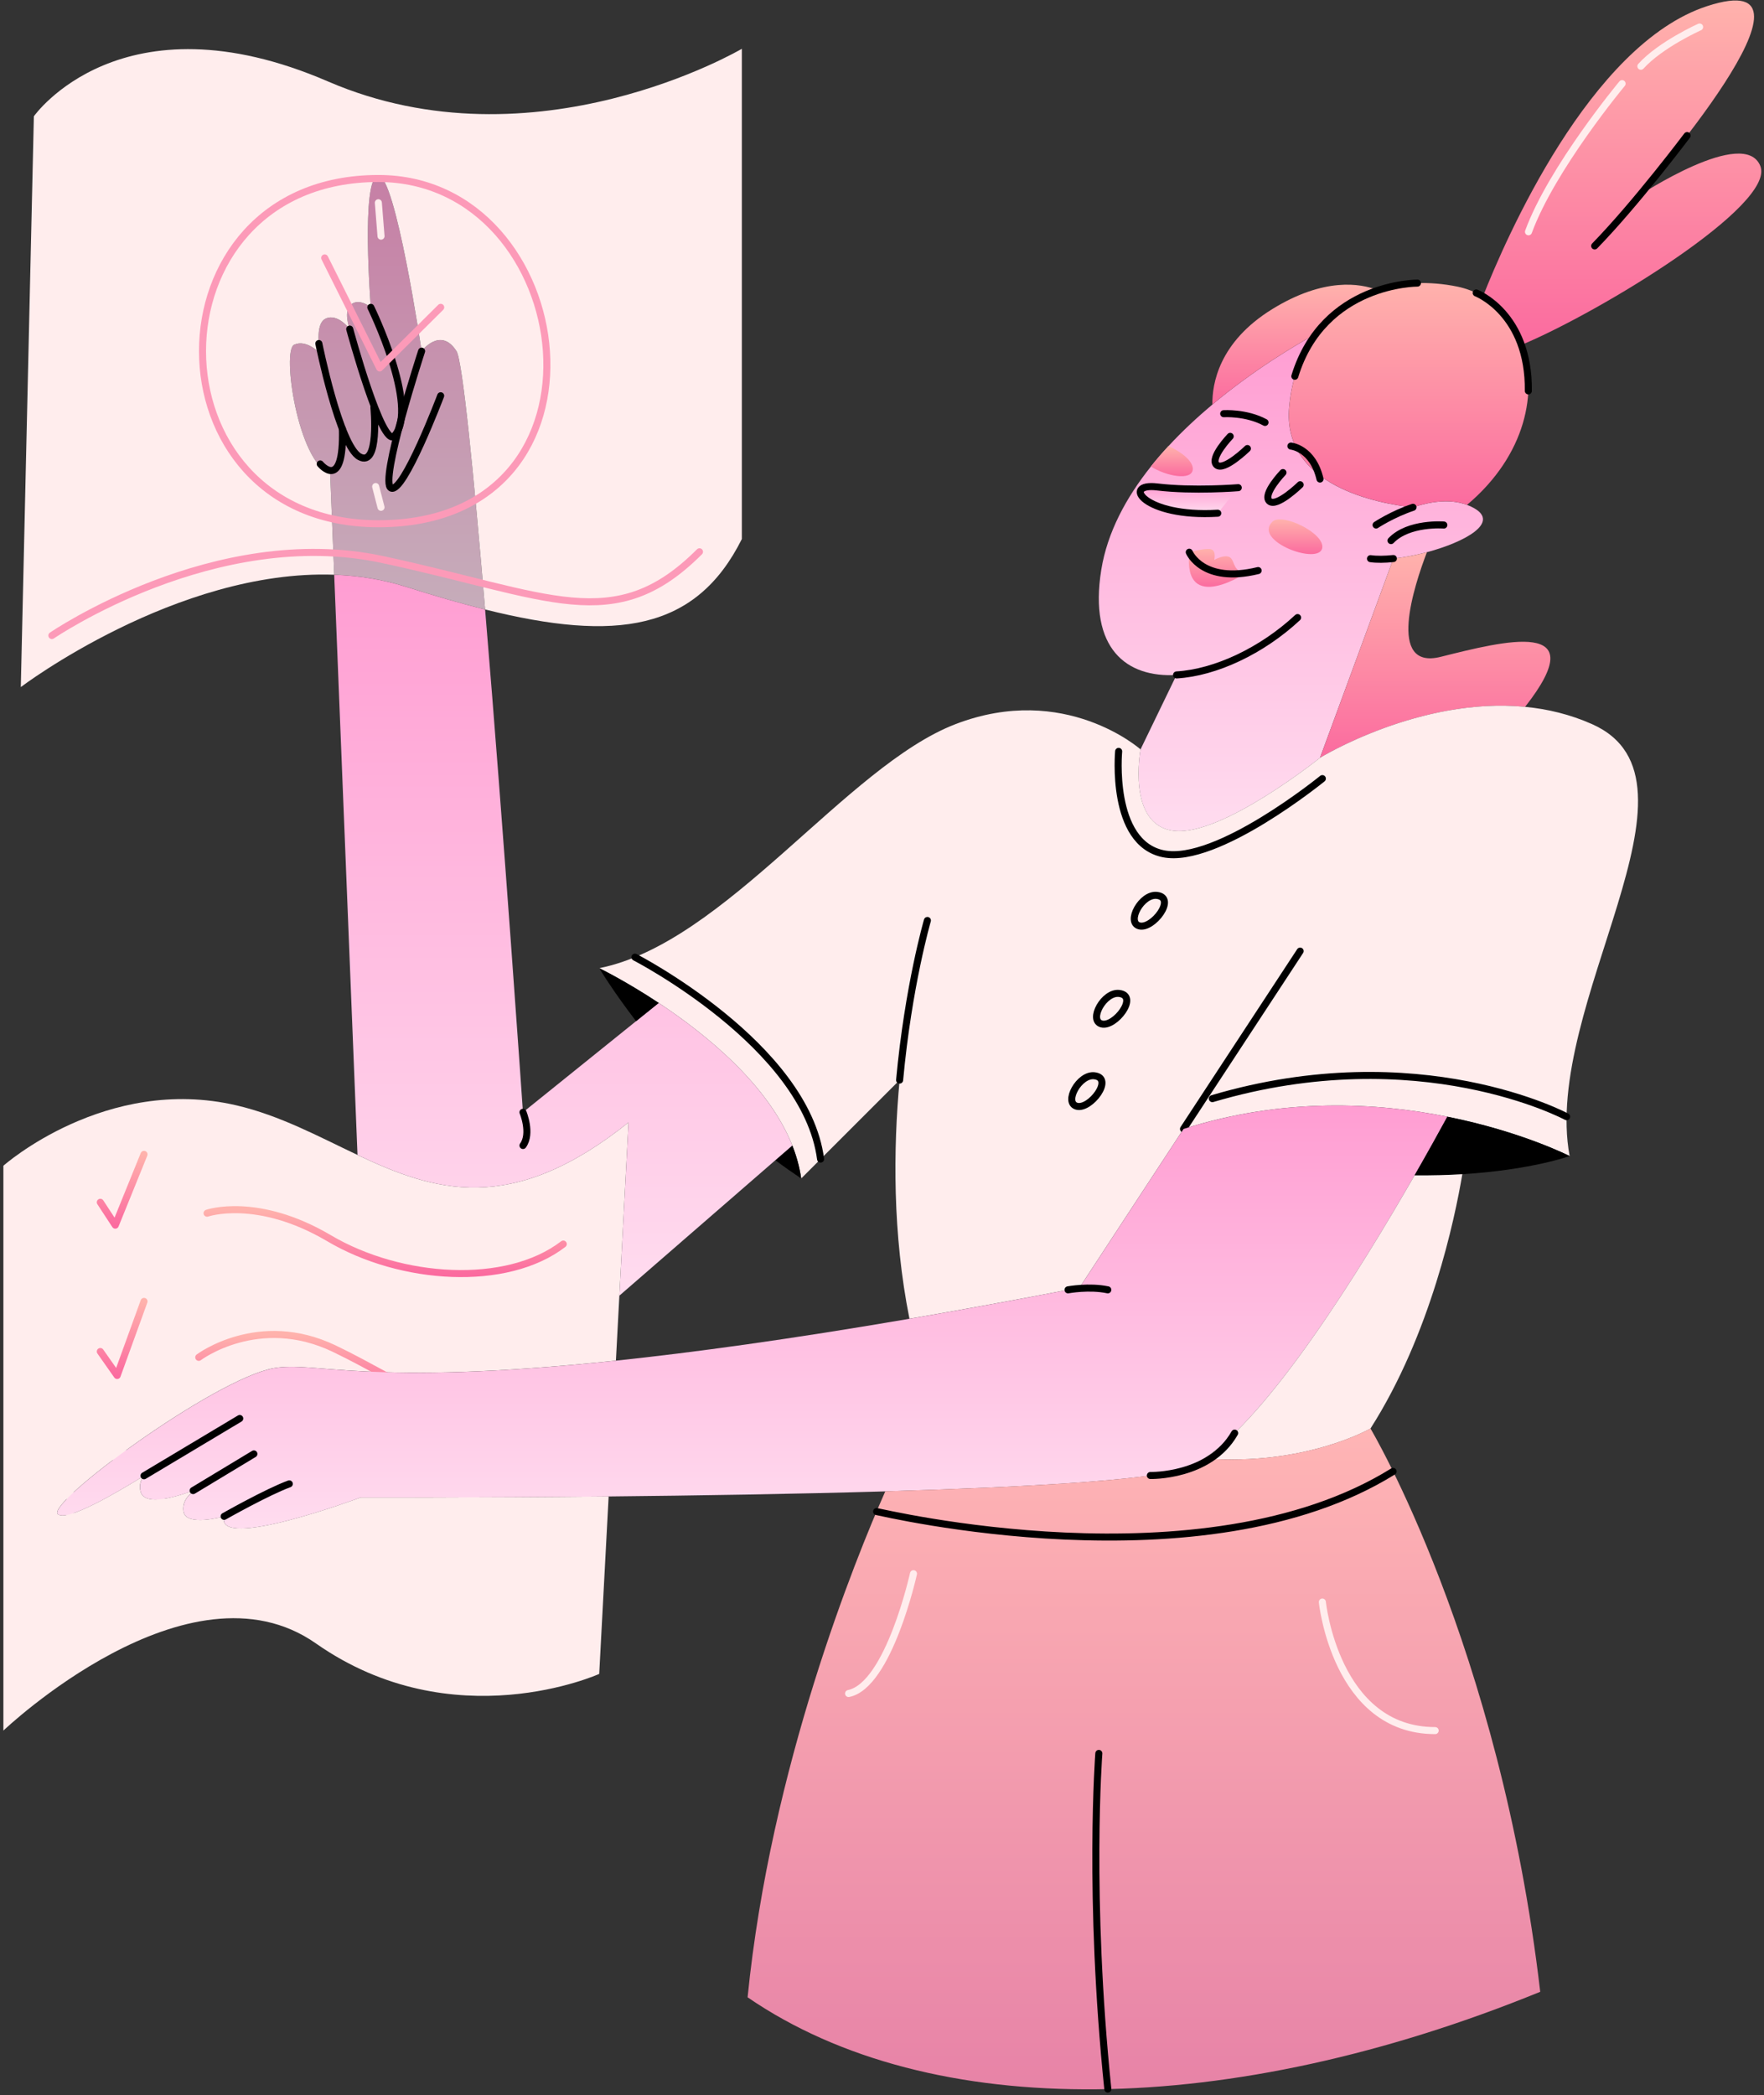 <?xml version="1.0" encoding="UTF-8"?> <svg xmlns="http://www.w3.org/2000/svg" width="501" height="595" viewBox="0 0 501 595" fill="none"><rect x="0" y="0" width="501" height="595" fill="#333333" stroke="none"/><path d="M178.519 318.765L175.91 367.967L174.928 386.421C103.751 393.923 89.425 386.429 77.678 388.579C60.758 391.672 12.92 426.937 16.425 430.03C18.933 432.242 33.065 423.993 40.894 419.124C39.974 420.285 39.452 421.772 39.928 423.634C41.236 428.643 53.724 423.798 56.209 422.801C54.985 423.424 51.589 425.48 52.095 429.204C52.719 433.746 63.648 430.653 63.648 430.653C60.96 440.757 102.411 425.286 102.411 425.286C102.411 425.286 133.353 425.379 172.864 424.99L170.184 475.399C170.184 475.399 128.78 494.11 89.729 466.744C53.544 441.372 0.962 491.493 0.962 491.493V331.074C0.962 331.074 30.042 305.265 67.161 313.928C79.586 316.826 90.555 322.824 101.539 328.012V328.02C123.343 338.318 145.186 345.438 178.519 318.765Z" fill="#FFEDED"></path><path d="M56.45 385.49C56.45 385.49 73.393 372.706 94.925 383.013C116.456 393.319 125.734 403.843 142.031 390.647" stroke="url(#paint0_linear_1736_242)" stroke-width="2" stroke-miterlimit="10" stroke-linecap="round" stroke-linejoin="round"></path><path d="M19.924 420.77C19.924 420.77 31.951 408.485 45.584 414.32V434.691C45.584 434.691 32.754 428.817 19.924 439.333V420.77Z" stroke="#FFEDED" stroke-width="2" stroke-miterlimit="10" stroke-linecap="round" stroke-linejoin="round"></path><path d="M405.255 156.832C402.038 157.688 398.727 158.327 395.744 158.639L374.898 215.225C374.898 215.225 347.111 237.52 333.478 235.978C319.846 234.436 323.92 212.842 323.92 212.842L334.156 191.692C319.947 192.533 309.189 184.245 312.772 161.864C314.486 151.16 319.877 141.259 326.865 132.503C328.446 130.501 330.121 128.569 331.858 126.7C335.815 122.415 340.076 118.466 344.33 114.89C356.202 104.942 368.074 97.955 373.472 94.971C369.507 100.393 366.874 107.318 366.134 115.669C364.148 138.198 391.911 143.082 401.306 144.087C406.065 142.482 411.729 141.548 416.652 143.386C417.353 143.643 418.039 143.963 418.701 144.344C425.938 148.457 416.107 153.934 405.255 156.832Z" fill="url(#paint1_linear_1736_242)"></path><path d="M334.162 191.684C345.239 191.022 358.405 184.821 368.532 175.395" stroke="black" stroke-width="2" stroke-miterlimit="10" stroke-linecap="round" stroke-linejoin="round"></path><path d="M416.666 143.375C411.743 141.537 406.08 142.471 401.32 144.076C391.917 143.071 364.162 138.179 366.148 115.658C366.888 107.3 369.521 100.382 373.486 94.96C377.958 88.853 384.112 84.631 391.162 82.356C398.142 80.105 405.994 79.77 413.94 81.406C416.557 81.951 418.98 82.909 421.169 84.226C426.193 87.225 430.003 92.078 432.137 97.952C436.936 111.062 433.43 129.26 416.666 143.375Z" fill="url(#paint2_linear_1736_242)"></path><path d="M391.154 82.35C384.104 84.618 377.95 88.84 373.479 94.954C368.08 97.939 356.2 104.926 344.336 114.874C344.243 109.242 346.05 97.198 361.365 87.772C376.135 78.674 386.449 80.528 391.154 82.35Z" fill="url(#paint3_linear_1736_242)"></path><path d="M432.13 97.948C429.996 92.074 426.187 87.229 421.162 84.222C427.488 68.175 451.512 12.624 484.822 1.749C523.468 -10.871 466.048 54.62 464.926 55.905C465.651 55.43 495.408 35.792 499.958 47.149C504.39 58.25 454.581 88.569 432.13 97.948Z" fill="url(#paint4_linear_1736_242)"></path><path d="M433.142 200.758C403.127 197.853 374.904 215.224 374.904 215.224L395.75 158.638C398.726 158.326 402.045 157.687 405.262 156.831C401.624 166.334 393.756 190.398 409.157 186.549C427.183 182.039 453.022 175.402 433.142 200.758Z" fill="url(#paint5_linear_1736_242)"></path><path d="M445.795 328.325C445.795 328.325 432.201 321.369 411.075 317.146C391.117 313.15 364.428 311.584 336.135 320.621L306.595 365.686C289.114 369.074 273.052 371.996 258.297 374.527C253.483 350.417 253.686 326.401 255.501 306.747L227.55 334.697C227.106 331.495 226.234 328.364 225.034 325.326C218.21 308.079 200.55 293.745 187.097 284.841C177.795 278.687 170.512 275.119 170.208 274.971C170.2 274.963 170.2 274.963 170.2 274.963C206.042 267.797 240.295 217.613 271.361 205.664C302.428 193.714 323.928 212.83 323.928 212.83C323.928 212.83 319.862 234.424 333.486 235.967C347.111 237.509 374.906 215.214 374.906 215.214C374.906 215.214 403.137 197.842 433.144 200.748C439.485 201.356 445.912 202.875 452.167 205.656C488.009 221.594 437.826 285.316 445.795 328.325Z" fill="#FFEDED"></path><path d="M263.394 261.417C263.394 261.417 257.957 280.074 255.503 306.747" stroke="black" stroke-width="2" stroke-miterlimit="10" stroke-linecap="round" stroke-linejoin="round"></path><path d="M369.258 270.113L336.135 320.623" stroke="black" stroke-width="2" stroke-miterlimit="10" stroke-linecap="round" stroke-linejoin="round"></path><path d="M56.45 422.695C56.411 422.71 56.372 422.734 56.325 422.749" stroke="black" stroke-width="2" stroke-miterlimit="10" stroke-linecap="round" stroke-linejoin="round"></path><path d="M46.121 415.801C46.121 415.801 46.114 415.801 46.106 415.809" stroke="black" stroke-width="2" stroke-miterlimit="10" stroke-linecap="round" stroke-linejoin="round"></path><path d="M411.072 317.154C408.657 321.579 405.479 327.32 401.755 333.809C386.051 361.191 360.593 401.964 341.959 414.225C339.833 415.627 337.792 416.656 335.875 417.255C325.515 420.457 290.927 422.389 251.447 423.558C225.553 424.313 197.548 424.749 172.877 424.999C133.367 425.388 102.425 425.295 102.425 425.295C102.425 425.295 60.974 440.766 63.662 430.662C63.662 430.662 52.732 433.755 52.109 429.213C51.603 425.482 54.991 423.433 56.222 422.81C53.737 423.815 41.25 428.66 39.941 423.643C39.466 421.789 39.988 420.301 40.907 419.133C43.86 417.302 45.916 415.947 46.119 415.814C45.846 415.892 42.66 416.913 40.907 419.133C33.078 424.002 18.947 432.251 16.439 430.039C12.933 426.946 60.772 391.681 77.691 388.588C89.431 386.438 103.765 393.932 174.942 386.43C196.824 384.117 224.089 380.401 258.303 374.535C273.065 372.003 289.12 369.082 306.601 365.693L336.14 320.628C364.426 311.592 391.107 313.15 411.072 317.154Z" fill="url(#paint6_linear_1736_242)"></path><path d="M445.794 328.321C445.794 328.321 434.95 332.27 415.319 333.478C411.183 333.727 406.664 333.859 401.757 333.805C405.488 327.316 408.659 321.575 411.074 317.15C432.192 321.364 445.794 328.321 445.794 328.321Z" fill="black"></path><path d="M227.548 334.699C225.032 333.016 222.578 331.279 220.21 329.503L225.032 325.32C226.232 328.366 227.096 331.497 227.548 334.699Z" fill="black"></path><path d="M225.032 325.322L220.21 329.506L175.909 367.973L178.518 318.771C145.185 345.444 123.342 338.324 101.537 328.018V328.01L94.916 163.236C101.787 163.477 108.681 164.545 115.419 166.687C123.404 169.211 130.843 171.376 137.777 173.106C143.035 235.823 148.527 315.896 148.527 315.896L180.653 290.018L187.087 284.838C200.541 293.734 218.2 308.075 225.032 325.322Z" fill="url(#paint7_linear_1736_242)"></path><path d="M415.319 333.48C413.216 345.983 406.361 378.896 389.238 405.701C389.238 405.701 370.799 416.405 341.961 414.223C360.595 401.962 386.044 361.189 401.757 333.807C406.657 333.862 411.183 333.721 415.319 333.48Z" fill="#FFEDED"></path><path d="M437.445 565.675C349.489 601.579 264.57 603.09 212.33 567.241C218.858 501.797 243.062 442.5 251.436 423.539C290.916 422.378 325.503 420.438 335.864 417.237C337.78 416.637 339.821 415.609 341.948 414.206C370.786 416.388 389.225 405.684 389.225 405.684C389.225 405.684 425.94 467.248 437.445 565.675Z" fill="url(#paint8_linear_1736_242)"></path><path d="M187.089 284.835L180.654 290.016C173.963 281.306 170.371 275.254 170.2 274.973C170.512 275.113 177.788 278.681 187.089 284.835Z" fill="black"></path><path opacity="0.72" d="M137.778 173.097C130.837 171.368 123.398 169.202 115.421 166.678C108.683 164.536 101.796 163.469 94.918 163.227L93.765 134.507C84.689 131.406 79.945 99.544 83.552 97.9C87.073 96.288 90.773 100.268 90.968 100.471C90.906 100.144 89.192 91.989 92.526 90.477C95.837 88.974 99.148 93.227 99.319 93.453C99.226 93.188 97.434 88.257 99.74 86.45C102.116 84.596 105.31 87.275 105.31 87.275C105.31 87.275 102.419 50.56 107.374 49.929C112.321 49.283 119.744 99.724 119.744 99.724C119.744 99.724 125.112 92.642 129.646 99.724C131.375 102.419 134.53 134.467 137.778 173.097Z" fill="url(#paint9_linear_1736_242)"></path><path d="M210.694 13.859V153.09C197.653 179.186 174.961 182.372 137.779 173.094C134.531 134.464 131.376 102.416 129.646 99.72C125.113 92.639 119.745 99.72 119.745 99.72C119.745 99.72 112.321 49.288 107.375 49.927C102.42 50.565 105.31 87.272 105.31 87.272C105.31 87.272 102.117 84.584 99.741 86.446C97.427 88.253 99.226 93.184 99.32 93.449C99.149 93.216 95.838 88.962 92.527 90.474C89.193 91.985 90.899 100.141 90.969 100.468C90.774 100.258 87.074 96.285 83.553 97.897C79.946 99.549 84.69 131.41 93.766 134.503L94.919 163.224C50.095 161.643 5.91 195.132 5.91 195.132L9.618 33.03C9.618 33.03 34.367 -2.235 93.142 23.129C151.918 48.509 210.694 13.859 210.694 13.859Z" fill="#FFEDED"></path><path d="M349.394 123.928C349.394 123.928 343.481 130.106 345.522 132.03C347.563 133.954 354.278 127.387 354.278 127.387" stroke="black" stroke-width="2" stroke-miterlimit="10" stroke-linecap="round" stroke-linejoin="round"></path><path d="M364.381 134.212C364.381 134.212 358.469 140.39 360.509 142.314C362.55 144.238 369.265 137.671 369.265 137.671" stroke="black" stroke-width="2" stroke-miterlimit="10" stroke-linecap="round" stroke-linejoin="round"></path><path d="M351.683 138.504C351.683 138.504 338.915 139.532 328.648 138.294C318.373 137.055 324.831 147.019 345.856 145.757" fill="url(#paint10_linear_1736_242)"></path><path d="M351.683 138.504C351.683 138.504 338.915 139.532 328.648 138.294C318.373 137.055 324.831 147.019 345.856 145.757" stroke="black" stroke-width="2" stroke-miterlimit="10" stroke-linecap="round" stroke-linejoin="round"></path><path d="M337.762 156.828C337.762 156.828 342.054 155.66 343.799 155.956C345.544 156.252 344.867 159.009 344.867 159.009C344.867 159.009 348.006 157.249 349.416 158.355C350.826 159.461 350.172 162.943 354.417 162.375C354.425 162.382 335.963 175.041 337.762 156.828Z" fill="url(#paint11_linear_1736_242)"></path><path d="M337.764 156.831C337.764 156.831 341.542 165.906 357.324 162.042" stroke="black" stroke-width="2" stroke-miterlimit="10" stroke-linecap="round" stroke-linejoin="round"></path><path d="M361.422 148.129C364.102 145.597 376.075 151.323 375.553 155.521C374.907 160.803 355.58 153.644 361.422 148.129Z" fill="url(#paint12_linear_1736_242)"></path><path d="M338.767 133.394C338.378 136.573 331.234 135.248 326.864 132.491C328.446 130.489 330.12 128.558 331.858 126.688C335.519 128.293 339.048 131.073 338.767 133.394Z" fill="url(#paint13_linear_1736_242)"></path><path d="M347.546 117.494C347.546 117.494 353.926 117.081 359.285 119.971" stroke="black" stroke-width="2" stroke-miterlimit="10" stroke-linecap="round" stroke-linejoin="round"></path><path d="M410.07 149.11C410.07 149.11 400.068 148.3 395.066 153.535" stroke="black" stroke-width="2" stroke-miterlimit="10" stroke-linecap="round" stroke-linejoin="round"></path><path d="M389.236 158.662C391.02 158.919 393.264 158.887 395.741 158.63" stroke="black" stroke-width="2" stroke-miterlimit="10" stroke-linecap="round" stroke-linejoin="round"></path><path d="M401.31 144.072C395.374 146.074 390.825 149.104 390.825 149.104" stroke="black" stroke-width="2" stroke-miterlimit="10" stroke-linecap="round" stroke-linejoin="round"></path><path d="M40.902 419.124L68.089 402.859" stroke="black" stroke-width="2" stroke-miterlimit="10" stroke-linecap="round" stroke-linejoin="round"></path><path d="M54.853 423.332L72.108 412.917" stroke="black" stroke-width="2" stroke-miterlimit="10" stroke-linecap="round" stroke-linejoin="round"></path><path d="M63.656 430.652C63.656 430.652 75.824 423.743 82.165 421.421" stroke="black" stroke-width="2" stroke-miterlimit="10" stroke-linecap="round" stroke-linejoin="round"></path><path d="M303.331 366.319C303.331 366.319 309.376 365.198 314.634 366.319" stroke="black" stroke-width="2" stroke-miterlimit="10" stroke-linecap="round" stroke-linejoin="round"></path><path d="M402.566 80.404C402.566 80.404 375.893 80.248 367.745 106.859" stroke="black" stroke-width="2" stroke-miterlimit="10" stroke-linecap="round" stroke-linejoin="round"></path><path d="M479.16 38.505C479.16 38.505 464.663 57.793 452.908 69.852" stroke="black" stroke-width="2" stroke-miterlimit="10" stroke-linecap="round" stroke-linejoin="round"></path><path d="M148.537 315.893C148.537 315.893 151.03 321.876 148.537 325.327" stroke="black" stroke-width="2" stroke-miterlimit="10" stroke-linecap="round" stroke-linejoin="round"></path><path d="M119.743 99.728C119.743 99.728 107.582 136.903 111.08 138.609C114.586 140.307 125.157 112.396 125.157 112.396" stroke="black" stroke-width="2" stroke-miterlimit="10" stroke-linecap="round" stroke-linejoin="round"></path><path d="M105.317 87.286C105.317 87.286 119.136 115.54 112.063 123.766C108.604 127.794 99.326 93.463 99.326 93.463" stroke="black" stroke-width="2" stroke-miterlimit="10" stroke-linecap="round" stroke-linejoin="round"></path><path d="M90.557 97.568C90.557 97.568 96.399 126.632 102.117 129.725C107.843 132.818 106.199 115.742 106.199 115.742" stroke="black" stroke-width="2" stroke-miterlimit="10" stroke-linecap="round" stroke-linejoin="round"></path><path d="M90.944 131.76C90.944 131.76 97.714 140.041 97.254 121.82" stroke="black" stroke-width="2" stroke-miterlimit="10" stroke-linecap="round" stroke-linejoin="round"></path><path d="M419.269 83.202C419.269 83.202 434.304 88.958 434.07 111.012" stroke="black" stroke-width="2" stroke-miterlimit="10" stroke-linecap="round" stroke-linejoin="round"></path><path d="M312.081 497.98C312.081 497.98 308.989 538.558 314.636 593.314" stroke="black" stroke-width="2" stroke-miterlimit="10" stroke-linecap="round" stroke-linejoin="round"></path><path d="M248.966 429.292C250.088 429.416 341.604 451.517 395.659 417.887" stroke="black" stroke-width="2" stroke-miterlimit="10" stroke-linecap="round" stroke-linejoin="round"></path><path d="M317.711 213.391C317.711 213.391 315.257 239.379 330.409 242.471C345.568 245.564 375.568 221.127 375.568 221.127" stroke="black" stroke-width="2" stroke-miterlimit="10" stroke-linecap="round" stroke-linejoin="round"></path><path d="M366.633 126.688C366.633 126.688 372.834 127.24 374.898 136.051" stroke="black" stroke-width="2" stroke-miterlimit="10" stroke-linecap="round" stroke-linejoin="round"></path><path d="M20.454 341.145C20.454 341.145 32.482 328.86 46.114 334.695V355.066C46.114 355.066 33.284 349.192 20.454 359.708V341.145Z" stroke="#FFEDED" stroke-width="2" stroke-miterlimit="10" stroke-linecap="round" stroke-linejoin="round"></path><path d="M20.454 382.479C20.454 382.479 32.482 370.194 46.114 376.029V396.399C46.114 396.399 33.284 390.526 20.454 401.042V382.479Z" stroke="#FFEDED" stroke-width="2" stroke-miterlimit="10" stroke-linecap="round" stroke-linejoin="round"></path><path d="M28.491 341.455L32.745 347.952L40.901 327.846" stroke="url(#paint14_linear_1736_242)" stroke-width="2" stroke-miterlimit="10" stroke-linecap="round" stroke-linejoin="round"></path><path d="M28.491 383.837L33.274 390.646L40.901 369.605" stroke="url(#paint15_linear_1736_242)" stroke-width="2" stroke-miterlimit="10" stroke-linecap="round" stroke-linejoin="round"></path><path d="M58.81 344.552C58.81 344.552 73.043 339.605 93.46 351.664C113.878 363.731 143.893 365.686 159.979 353.316" stroke="url(#paint16_linear_1736_242)" stroke-width="2" stroke-miterlimit="10" stroke-linecap="round" stroke-linejoin="round"></path><path d="M5.496 475.398C5.496 475.398 33.961 447.689 72.108 451.475C101.188 454.365 117.688 488.181 163.469 470.039" stroke="#FFEDED" stroke-width="2" stroke-miterlimit="10" stroke-linecap="round" stroke-linejoin="round"></path><path d="M14.733 180.498C14.733 180.498 61.115 148.738 108.548 158.889C155.982 169.039 174.537 180.888 198.663 156.708" stroke="#FC9AB8" stroke-width="2" stroke-miterlimit="10" stroke-linecap="round" stroke-linejoin="round"></path><path d="M16.245 38.502C16.245 38.502 36.484 9.095 72.91 24.994C109.04 40.769 157.283 51.496 201.826 25.609" stroke="#FFEDED" stroke-width="2" stroke-miterlimit="10" stroke-linecap="round" stroke-linejoin="round"></path><path d="M107.474 50.693C164.356 50.693 177.833 148.746 107.474 148.746C40.861 148.746 40.861 50.693 107.474 50.693Z" stroke="#FC9AB8" stroke-width="2" stroke-miterlimit="10" stroke-linecap="round" stroke-linejoin="round"></path><path d="M61.592 97.95H70.254" stroke="#FFEDED" stroke-width="2" stroke-miterlimit="10" stroke-linecap="round" stroke-linejoin="round"></path><path d="M137.777 97.568H149.088" stroke="#FFEDED" stroke-width="2" stroke-miterlimit="10" stroke-linecap="round" stroke-linejoin="round"></path><path d="M108.212 144.077L106.693 138.18" stroke="#FFEDED" stroke-width="2" stroke-miterlimit="10" stroke-linecap="round" stroke-linejoin="round"></path><path d="M107.458 57.581L108.214 67.069" stroke="#FFEDED" stroke-width="2" stroke-miterlimit="10" stroke-linecap="round" stroke-linejoin="round"></path><path d="M92.215 73.251L107.834 104.497L125.166 87.281" stroke="#FC9AB8" stroke-width="2" stroke-miterlimit="10" stroke-linecap="round" stroke-linejoin="round"></path><path d="M326.725 419.046C326.725 419.046 343.574 419.459 350.655 407.01" stroke="black" stroke-width="2" stroke-miterlimit="10" stroke-linecap="round" stroke-linejoin="round"></path><path d="M180.327 271.839C180.327 271.839 228.82 296.806 233.058 329.189" stroke="black" stroke-width="2" stroke-miterlimit="10" stroke-linecap="round" stroke-linejoin="round"></path><path d="M444.937 317.151C444.937 317.151 403.097 294.638 344.329 312.017" stroke="black" stroke-width="2" stroke-miterlimit="10" stroke-linecap="round" stroke-linejoin="round"></path><path d="M482.711 7.673C482.711 7.673 471.634 12.62 466.033 18.813" stroke="#FFEDED" stroke-width="2" stroke-miterlimit="10" stroke-linecap="round" stroke-linejoin="round"></path><path d="M460.699 23.755C460.699 23.755 440.772 47.678 434.111 65.829" stroke="#FFEDED" stroke-width="2" stroke-miterlimit="10" stroke-linecap="round" stroke-linejoin="round"></path><path d="M328.607 254.299C334.201 255 327.361 263.966 323.575 262.954C319.789 261.941 324.245 253.754 328.607 254.299Z" stroke="black" stroke-width="2" stroke-miterlimit="10" stroke-linecap="round" stroke-linejoin="round"></path><path d="M317.891 282.143C323.484 282.844 316.645 291.81 312.859 290.797C309.081 289.785 313.529 281.597 317.891 282.143Z" stroke="black" stroke-width="2" stroke-miterlimit="10" stroke-linecap="round" stroke-linejoin="round"></path><path d="M310.856 305.525C316.45 306.226 309.61 315.192 305.824 314.179C302.038 313.167 306.494 304.979 310.856 305.525Z" stroke="black" stroke-width="2" stroke-miterlimit="10" stroke-linecap="round" stroke-linejoin="round"></path><path d="M375.566 454.991C375.566 454.991 379.321 491.502 407.607 491.495" stroke="#FFEDED" stroke-width="2" stroke-miterlimit="10" stroke-linecap="round" stroke-linejoin="round"></path><path d="M259.44 446.939C259.44 446.939 252.452 478.644 241.009 480.966" stroke="#FFEDED" stroke-width="2" stroke-miterlimit="10" stroke-linecap="round" stroke-linejoin="round"></path><path d="M5.496 331.868C5.496 331.868 33.423 313.912 58.803 317.152C86.029 320.627 99.529 343.179 130.884 343.179C159.972 343.179 172.958 329.492 172.958 329.492" stroke="#FFEDED" stroke-width="2" stroke-miterlimit="10" stroke-linecap="round" stroke-linejoin="round"></path><defs><linearGradient id="paint0_linear_1736_242" x1="99.241" y1="378.997" x2="99.241" y2="396.823" gradientUnits="userSpaceOnUse"><stop stop-color="#FFB2AC"></stop><stop offset="1" stop-color="#FB6B9F"></stop></linearGradient><linearGradient id="paint1_linear_1736_242" x1="366.631" y1="94.971" x2="366.631" y2="236.054" gradientUnits="userSpaceOnUse"><stop stop-color="#FF9DD2"></stop><stop offset="1" stop-color="#FFDCEF"></stop></linearGradient><linearGradient id="paint2_linear_1736_242" x1="400.079" y1="80.383" x2="400.079" y2="144.076" gradientUnits="userSpaceOnUse"><stop stop-color="#FFB2AC"></stop><stop offset="1" stop-color="#FB6B9F"></stop></linearGradient><linearGradient id="paint3_linear_1736_242" x1="367.744" y1="80.85" x2="367.744" y2="114.874" gradientUnits="userSpaceOnUse"><stop stop-color="#FFB2AC"></stop><stop offset="1" stop-color="#FB6B9F"></stop></linearGradient><linearGradient id="paint4_linear_1736_242" x1="460.699" y1="0.135" x2="460.699" y2="97.948" gradientUnits="userSpaceOnUse"><stop stop-color="#FFB2AC"></stop><stop offset="1" stop-color="#FB6B9F"></stop></linearGradient><linearGradient id="paint5_linear_1736_242" x1="407.612" y1="156.831" x2="407.612" y2="215.224" gradientUnits="userSpaceOnUse"><stop stop-color="#FFB2AC"></stop><stop offset="1" stop-color="#FB6B9F"></stop></linearGradient><linearGradient id="paint6_linear_1736_242" x1="213.664" y1="313.974" x2="213.664" y2="434.087" gradientUnits="userSpaceOnUse"><stop stop-color="#FF9DD2"></stop><stop offset="1" stop-color="#FFDCEF"></stop></linearGradient><linearGradient id="paint7_linear_1736_242" x1="159.974" y1="163.236" x2="159.974" y2="367.973" gradientUnits="userSpaceOnUse"><stop stop-color="#FF9DD2"></stop><stop offset="1" stop-color="#FFDCEF"></stop></linearGradient><linearGradient id="paint8_linear_1736_242" x1="324.888" y1="405.684" x2="324.888" y2="593.378" gradientUnits="userSpaceOnUse"><stop stop-color="#FFB5B5"></stop><stop offset="1" stop-color="#E783A7"></stop></linearGradient><linearGradient id="paint9_linear_1736_242" x1="110.059" y1="49.923" x2="110.059" y2="173.097" gradientUnits="userSpaceOnUse"><stop stop-color="#FF9DD2"></stop><stop offset="1" stop-color="#FFDCEF"></stop></linearGradient><linearGradient id="paint10_linear_1736_242" x1="337.767" y1="138.187" x2="337.767" y2="145.867" gradientUnits="userSpaceOnUse"><stop stop-color="#FF9DD2"></stop><stop offset="1" stop-color="#FFDCEF"></stop></linearGradient><linearGradient id="paint11_linear_1736_242" x1="346.028" y1="155.908" x2="346.028" y2="166.664" gradientUnits="userSpaceOnUse"><stop stop-color="#FFB2AC"></stop><stop offset="1" stop-color="#FB6B9F"></stop></linearGradient><linearGradient id="paint12_linear_1736_242" x1="367.946" y1="147.505" x2="367.946" y2="157.37" gradientUnits="userSpaceOnUse"><stop stop-color="#FFB2AC"></stop><stop offset="1" stop-color="#FB6B9F"></stop></linearGradient><linearGradient id="paint13_linear_1736_242" x1="332.824" y1="126.688" x2="332.824" y2="135.244" gradientUnits="userSpaceOnUse"><stop stop-color="#FFB2AC"></stop><stop offset="1" stop-color="#FB6B9F"></stop></linearGradient><linearGradient id="paint14_linear_1736_242" x1="34.696" y1="327.846" x2="34.696" y2="347.952" gradientUnits="userSpaceOnUse"><stop stop-color="#FFB2AC"></stop><stop offset="1" stop-color="#FB6B9F"></stop></linearGradient><linearGradient id="paint15_linear_1736_242" x1="34.696" y1="369.605" x2="34.696" y2="390.646" gradientUnits="userSpaceOnUse"><stop stop-color="#FFB2AC"></stop><stop offset="1" stop-color="#FB6B9F"></stop></linearGradient><linearGradient id="paint16_linear_1736_242" x1="109.395" y1="343.547" x2="109.395" y2="361.704" gradientUnits="userSpaceOnUse"><stop stop-color="#FFB2AC"></stop><stop offset="1" stop-color="#FB6B9F"></stop></linearGradient></defs></svg> 